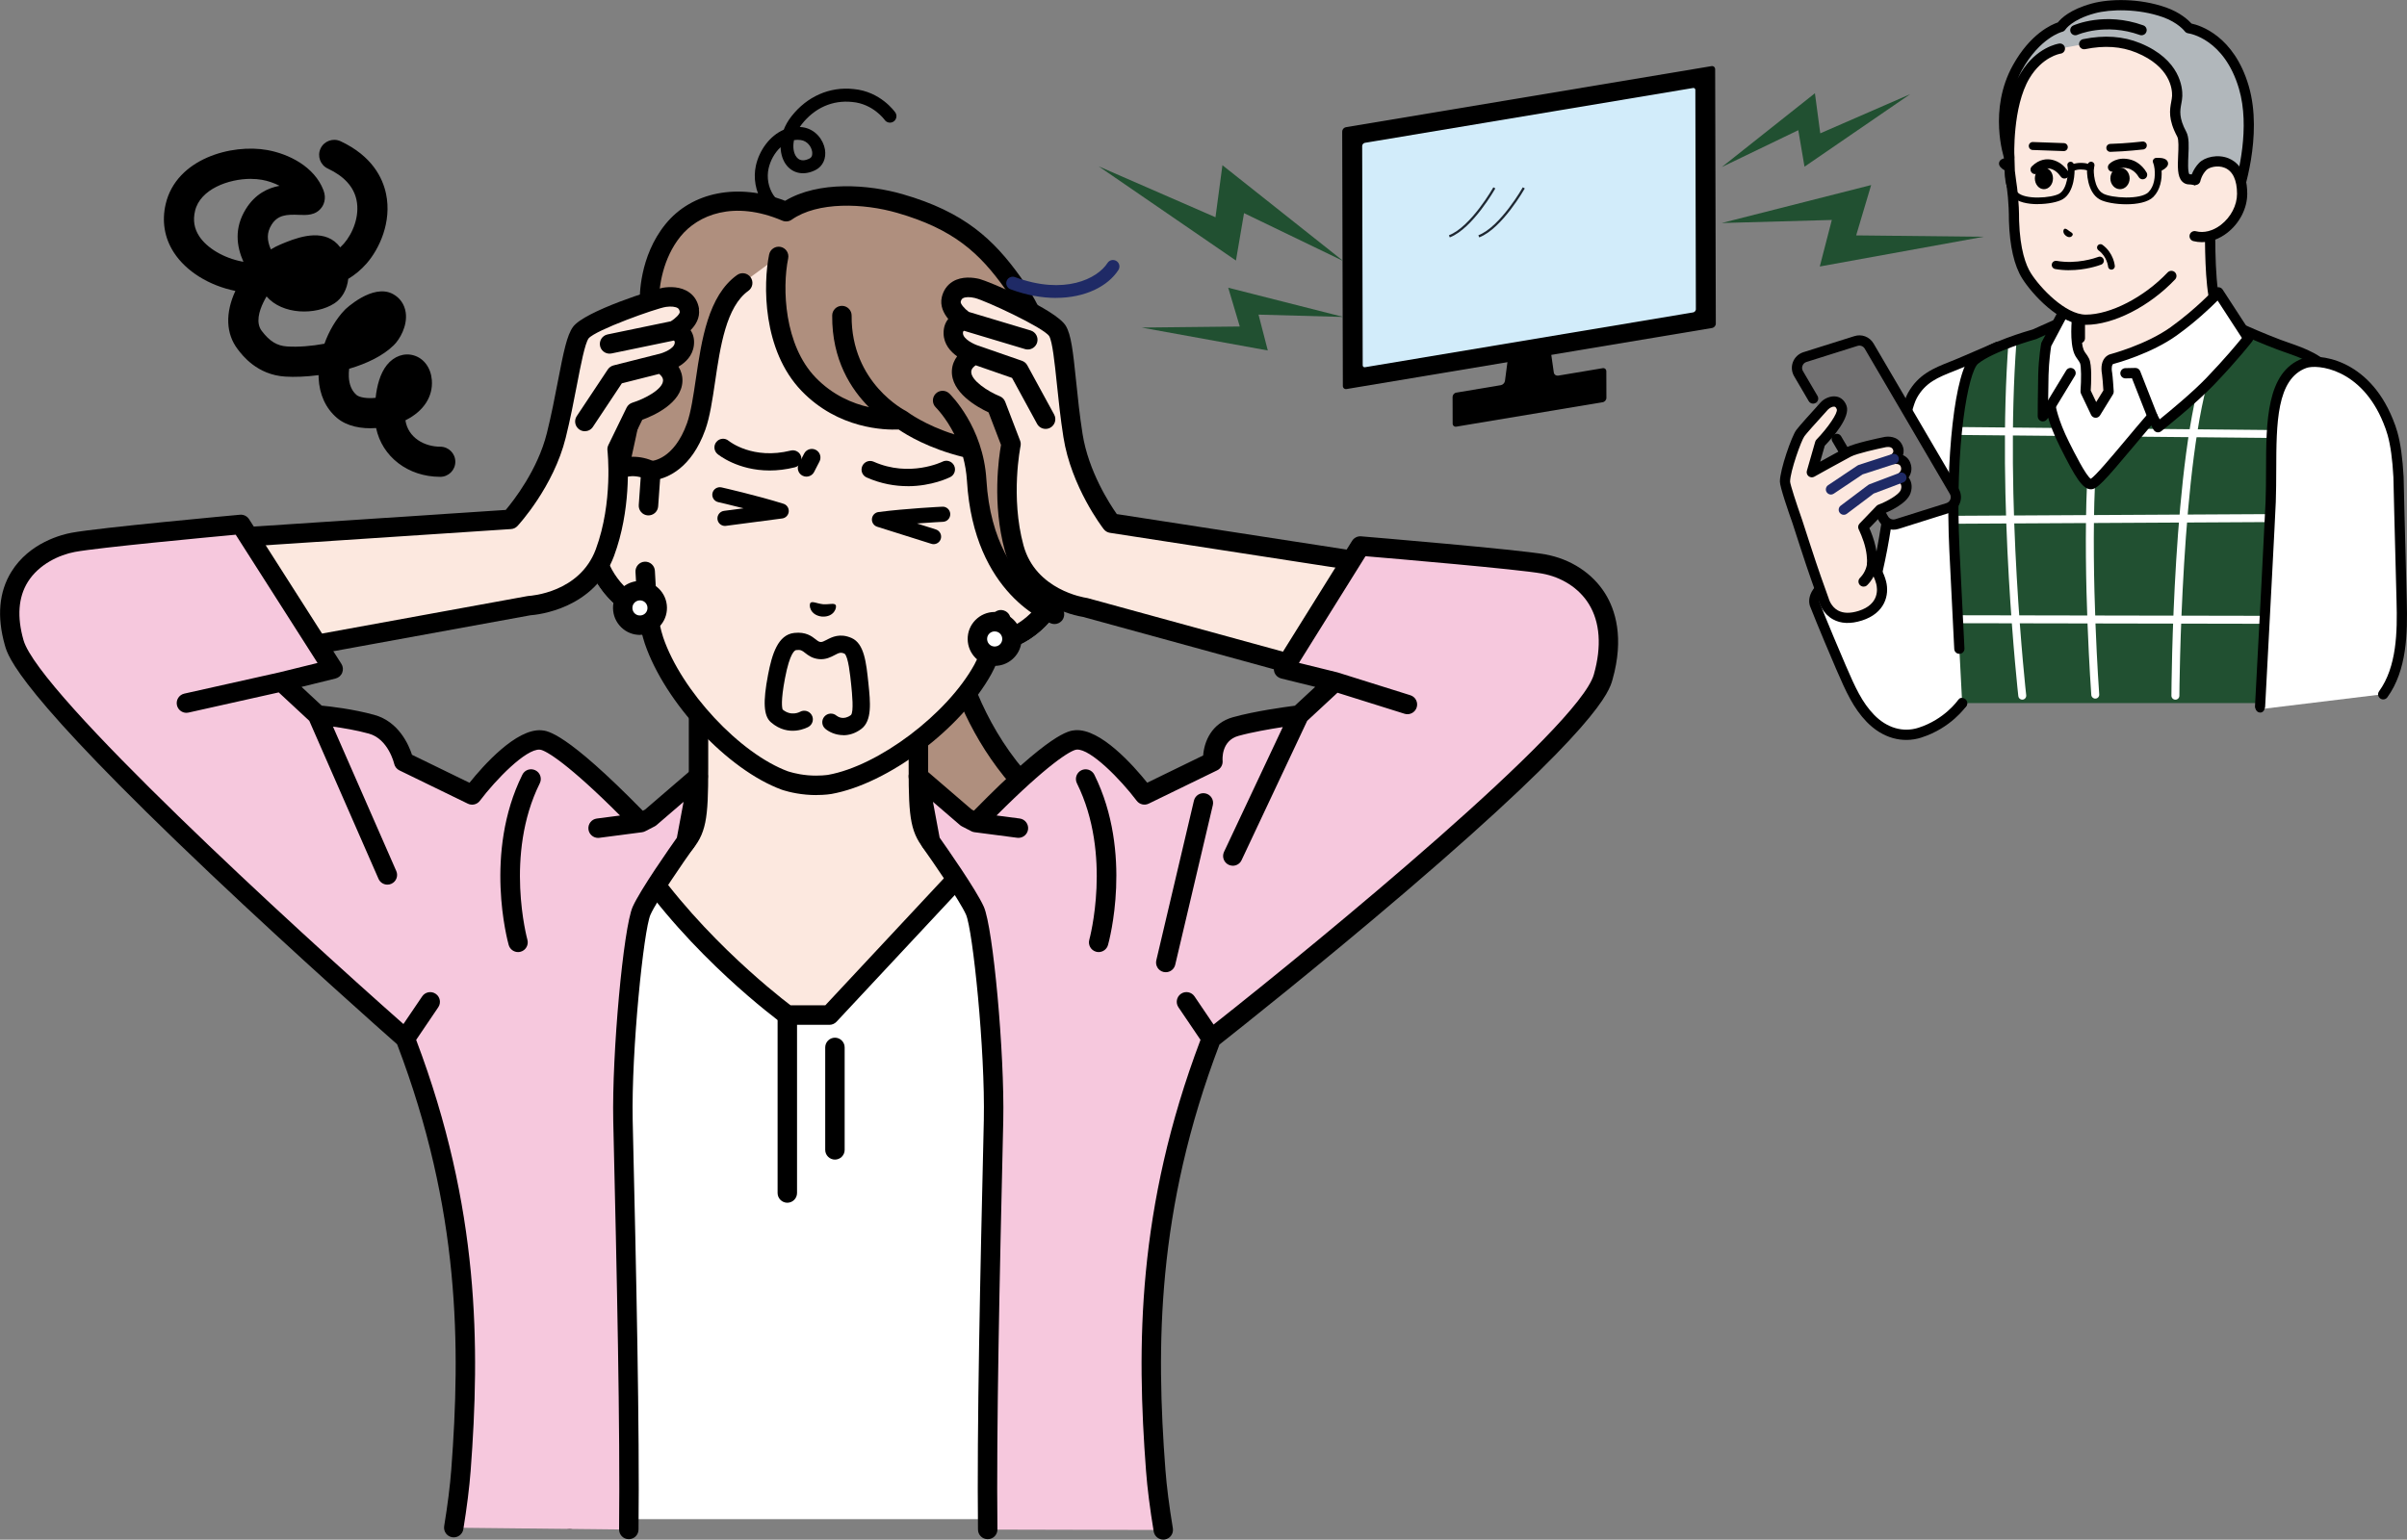 <?xml version="1.0" encoding="UTF-8"?>
<svg id="_レイヤー_2" data-name="レイヤー 2" xmlns="http://www.w3.org/2000/svg" viewBox="0 0 589.43 377.15">
  <rect x="0" y="0" width="589.43" height="377.15" fill="#808080" stroke="none"/>
  <defs>
    <style>
      .cls-1 {
        fill: none;
        stroke: #000;
      }

      .cls-1, .cls-2 {
        stroke-miterlimit: 10;
        stroke-width: .56px;
      }

      .cls-2 {
        stroke: #1f2832;
      }

      .cls-2, .cls-3 {
        fill: #d2ecfa;
      }

      .cls-4, .cls-5, .cls-6, .cls-7, .cls-8, .cls-3, .cls-9, .cls-10, .cls-11, .cls-12 {
        stroke-width: 0px;
      }

      .cls-5 {
        fill: #717071;
      }

      .cls-6 {
        fill: #215031;
      }

      .cls-7 {
        fill: #1f2a66;
      }

      .cls-8 {
        fill: #af8f7e;
      }

      .cls-9 {
        fill: #b1b7bb;
      }

      .cls-10 {
        fill: #fce8df;
      }

      .cls-11 {
        fill: #fff;
      }

      .cls-12 {
        fill: #f6c8dd;
      }
    </style>
  </defs>
  <g id="_レイヤー_1-2" data-name="レイヤー 1">
    <g>
      <g>
        <g>
          <g>
            <g>
              <path class="cls-11" d="m468.32,96.84c-2.17,3.89-4.32,19.31-6.95,35.04-2.46,14.75-9.03,32.29-1.91,39.88,4.63,4.94,21.03.47,21.03.47l8.75-87.32s-4.47,2.01-9.26,4.01c-4.77,2-8.94,3.02-11.66,7.91Z"/>
              <path class="cls-4" d="m468.6,175.35c-4.01.11-7.96-.48-10.05-2.72-5.91-6.3-3.31-18.01-.56-30.4.78-3.51,1.58-7.14,2.15-10.54.48-2.85.94-5.69,1.38-8.45,2.14-13.19,3.83-23.62,5.71-26.99,2.55-4.58,6.31-6.07,10.3-7.66.64-.26,1.3-.52,1.97-.8,4.72-1.98,9.19-3.98,9.23-4,.63-.28,1.37,0,1.65.63.28.63,0,1.37-.63,1.65-.04.02-4.54,2.04-9.29,4.03-.69.29-1.36.55-2.02.82-3.86,1.53-6.91,2.74-9.03,6.55-1.67,2.99-3.49,14.25-5.42,26.18-.45,2.77-.91,5.61-1.39,8.47-.58,3.47-1.39,7.13-2.18,10.67-2.49,11.21-5.06,22.81-.06,28.15,3.38,3.6,15.43,1.3,19.79.12.67-.18,1.35.21,1.54.88s-.21,1.35-.88,1.54c-1.02.28-6.68,1.75-12.22,1.9Z"/>
            </g>
            <g>
              <g>
                <path class="cls-10" d="m553.96,85.97s-9.88-6.2-11.54-12.06c-1.55-5.48-1.16-20.69-1.16-20.69l-16.01,5.46-15.92,4.48s0,11.8,0,15.1c0,2.27-13.44,9.64-13.44,9.64,0,0-5.03,2.43-3.34,7.64,1.69,5.21,19.44,14.5,19.44,14.5l8.55-.34s17.9-4.29,28.07-11.69c10.96-8.18,5.36-12.04,5.36-12.04Z"/>
                <path class="cls-4" d="m511.99,111.29c-.2,0-.39-.05-.58-.14-1.86-.98-18.26-9.69-20.05-15.22-1.59-4.92,1.87-8.12,3.95-9.14,5.7-3.13,12.12-7.31,12.77-8.64,0-3.44,0-14.99,0-14.99,0-.56.37-1.05.91-1.2l15.89-4.47,15.98-5.45c.39-.13.81-.07,1.14.18.33.24.52.63.51,1.04,0,.15-.36,15.08,1.11,20.32,1.5,5.32,10.9,11.28,11,11.34.76.52,1.98,1.91,2.02,3.98.06,3.07-2.4,6.47-7.29,10.12-10.26,7.46-27.78,11.72-28.52,11.9-.67.16-1.35-.25-1.51-.92-.16-.67.25-1.35.92-1.51.18-.04,17.78-4.32,27.62-11.48,5.46-4.08,6.28-6.77,6.27-8.01,0-1.23-.76-1.88-.89-1.98-.82-.52-10.31-6.65-12.03-12.75-1.27-4.52-1.29-15.04-1.24-19.27l-14.33,4.88s-.04.01-.06.02l-15.01,4.22c0,2.87,0,11.42,0,14.15,0,1.02-.56,2.46-7.3,6.73-3.35,2.12-6.75,3.99-6.79,4.01-.02.01-.04.02-.06.03-.41.2-3.99,2.11-2.69,6.13,1.12,3.44,12.14,10.28,18.83,13.78.61.32.85,1.08.53,1.69-.22.43-.66.67-1.11.67Z"/>
              </g>
              <path class="cls-4" d="m509.33,84.1c-.69,0-1.25-.56-1.25-1.25v-7.56c0-.69.56-1.25,1.25-1.25s1.25.56,1.25,1.25v7.56c0,.69-.56,1.25-1.25,1.25Z"/>
            </g>
            <g>
              <path class="cls-6" d="m558.02,84.4c-7.86-3-13.96-6.09-13.96-6.09,0,0-8.14,7.41-15.95,15.25-6.7,6.73-17.43,17.58-17.43,17.58,0,0-3.64-4.42-6-12.27-2.36-7.85.04-19.94.04-19.94l-6.55,2.93s-10.56,2.93-14.6,6.25c-3.08,2.53-6.15,21.96-4.96,46.69.82,17.04,1.89,37.43,1.89,37.43h80.41s3.38-3.94,3.38-5.76c0-7.78,12.41-65.81,6.53-74.73-2.92-4.43-8.84-5.84-12.79-7.34Z"/>
              <g>
                <path class="cls-11" d="m532.71,171.39h0c-.54,0-.97-.44-.97-.98.01-2.39.4-58.9,8.13-80.98.18-.51.73-.77,1.24-.6.51.18.77.73.6,1.24-7.62,21.77-8.02,79.76-8.02,80.35,0,.54-.44.97-.97.97Z"/>
                <path class="cls-11" d="m495.22,171.39c-.49,0-.91-.37-.97-.86-.05-.48-5.35-47.98-2.39-87.01.04-.54.5-.94,1.04-.9.54.04.94.51.9,1.04-2.94,38.85,2.33,86.17,2.38,86.64.06.53-.32,1.02-.86,1.08-.04,0-.07,0-.11,0Z"/>
                <path class="cls-11" d="m513.09,171.13c-.5,0-.93-.39-.97-.9-.02-.28-2.07-28.5-1.05-51.66.02-.54.48-.95,1.02-.93.54.02.95.48.93,1.02-1.02,23.05,1.02,51.15,1.04,51.43.04.54-.36,1-.9,1.04-.02,0-.05,0-.07,0Z"/>
                <path class="cls-11" d="m478.37,128.3c-.54,0-.97-.43-.97-.97,0-.54.43-.98.97-.98l91.76-.49c.52,0,.98.43.98.97,0,.54-.43.98-.97.98l-91.76.49h0Z"/>
                <path class="cls-11" d="m566.27,152.82h0l-86.84-.16c-.54,0-.97-.44-.97-.98,0-.54.44-.97.97-.97h0l86.84.16c.54,0,.97.44.97.98,0,.54-.44.97-.97.97Z"/>
                <path class="cls-11" d="m572.25,107.43s0,0,0,0l-93.03-.89c-.54,0-.97-.45-.96-.98,0-.53.44-.96.97-.96,0,0,0,0,0,0l93.03.89c.54,0,.97.45.96.98,0,.53-.44.96-.97.96Z"/>
              </g>
              <path class="cls-4" d="m564.28,167.73c-.08,0-.16,0-.24-.02-.68-.13-1.12-.79-.99-1.47,4.66-24.12,11.32-66.81,6.72-73.8-2.21-3.36-6.41-4.82-10.1-6.11-.73-.26-1.43-.5-2.08-.75-6.22-2.37-11.4-4.83-13.31-5.75-2.06,1.89-8.82,8.15-15.28,14.64-6.63,6.65-17.31,17.47-17.42,17.58-.25.25-.59.39-.95.37-.35-.02-.68-.18-.91-.45-.16-.19-3.83-4.71-6.23-12.71-1.81-6.02-.96-14.22-.38-18.2l-4.42,1.98c-.06.03-.12.05-.18.06-.1.03-10.35,2.9-14.14,6.01-2.25,1.85-5.78,19.15-4.51,45.66.39,8.12.84,17.01,1.2,24.08.04.69-.5,1.28-1.19,1.31-.69.04-1.28-.5-1.31-1.19-.36-7.08-.81-15.96-1.2-24.09-1.08-22.56,1.4-44.41,5.42-47.71,4.04-3.32,13.84-6.14,14.97-6.46l6.47-2.89c.43-.19.92-.13,1.29.16.37.29.54.76.45,1.22-.02.12-2.31,11.88-.07,19.34,1.58,5.26,3.78,8.96,4.95,10.7,2.86-2.89,10.98-11.1,16.39-16.54,7.75-7.78,15.92-15.22,16-15.3.38-.35.94-.43,1.41-.19.06.03,6.14,3.1,13.85,6.03.63.24,1.31.48,2.02.72,3.87,1.35,8.69,3.03,11.37,7.1,6.09,9.24-4.22,64.64-6.35,75.66-.12.6-.64,1.01-1.23,1.01Z"/>
            </g>
            <g>
              <g>
                <path class="cls-11" d="m500.26,101.99s.02-6.25.12-10.13c.11-4.28.7-7.46.7-7.46l4.19-7.89,3.34,1.49s-.34,3.44-.02,6.02c.39,3.03,1.18,2.93,1.87,4.4.69,1.46.25,7.5.25,7.5l2.47,5.19,3.17-5.15s-.23-3.67-.37-4.45c-.56-3.07,1.03-3.5,1.03-3.5,0,0,8.97-2.32,15.27-6.84,6.43-4.61,10.95-9.55,10.95-9.55l7.3,11.23s-3.34,4.34-9.28,10.53c-4.65,4.85-12.8,11.27-12.8,11.27l-1.38-2.67c-7.54,8.75-13.6,16.62-15.04,16.62s-3.54-3.85-6.48-9.72c-2.97-5.93-3.42-9.45-3.42-9.45l-1.89,2.55Z"/>
                <path class="cls-4" d="m512.05,119.86c-2.03,0-3.76-2.73-7.6-10.41-1.51-3.02-2.39-5.43-2.89-7.12l-.3.4c-.32.43-.89.61-1.4.44-.51-.17-.86-.65-.86-1.19,0-.06.02-6.31.12-10.16.12-4.33.7-7.52.72-7.66.02-.13.07-.25.13-.36l4.19-7.89c.31-.58,1.02-.82,1.62-.55l3.34,1.49c.49.22.79.73.73,1.27,0,.03-.33,3.33-.02,5.74.22,1.74.55,2.18.96,2.74.23.31.53.71.8,1.28.72,1.53.51,6,.39,7.79l1.34,2.82,1.76-2.85c-.09-1.41-.24-3.44-.33-3.91-.75-4.15,1.82-4.9,1.93-4.93.1-.03,8.84-2.33,14.87-6.65,6.24-4.47,10.71-9.33,10.76-9.38.26-.29.64-.43,1.03-.4.39.03.74.24.95.57l7.3,11.23c.29.45.27,1.02-.06,1.45-.14.18-3.45,4.46-9.37,10.64-4.65,4.85-12.59,11.12-12.93,11.38-.29.23-.67.32-1.04.24-.36-.08-.67-.32-.85-.65l-.53-1.02c-1.63,1.9-3.18,3.76-4.58,5.43-6.95,8.28-8.72,10.22-10.2,10.22Zm-9.9-21.67c.11,0,.21.01.32.04.49.13.86.54.92,1.05,0,.03.48,3.43,3.3,9.05,1.24,2.47,4.07,8.14,5.31,8.96,1.22-.8,4.83-5.1,8.32-9.26,1.75-2.09,3.74-4.46,5.81-6.86.27-.31.68-.47,1.09-.43.41.05.77.3.97.67l.68,1.31c2.42-1.96,8-6.56,11.49-10.2,4.47-4.66,7.47-8.29,8.64-9.74l-5.95-9.16c-1.74,1.75-5.37,5.22-10.03,8.56-6.14,4.4-14.53,6.73-15.59,7.01-.16.12-.47.68-.21,2.09.15.81.35,3.97.39,4.59.02.26-.05.51-.18.73l-3.17,5.15c-.24.39-.68.62-1.13.59-.46-.02-.87-.3-1.06-.71l-2.47-5.19c-.09-.2-.13-.41-.12-.63.2-2.76.2-6.17-.13-6.87-.17-.35-.34-.58-.54-.86-.64-.86-1.16-1.7-1.44-3.92-.24-1.89-.15-4.16-.06-5.4l-1.46-.65-3.55,6.68c-.12.73-.55,3.53-.65,7.09-.05,1.91-.08,4.42-.1,6.46.19-.11.4-.16.62-.16Z"/>
              </g>
              <path class="cls-4" d="m527.09,103.24c-.5,0-.97-.3-1.16-.79l-3.85-9.79-1.57.03c-.69.01-1.26-.54-1.28-1.23-.01-.69.54-1.26,1.23-1.28l2.44-.05c.53-.01,1,.31,1.19.79l4.16,10.6c.25.64-.06,1.37-.71,1.62-.15.06-.31.09-.46.09Z"/>
              <path class="cls-4" d="m502.15,100.69c-.22,0-.45-.06-.65-.18-.59-.36-.78-1.13-.42-1.72l4.9-8.06c.36-.59,1.13-.78,1.72-.42.59.36.78,1.13.42,1.72l-4.9,8.06c-.24.39-.65.6-1.07.6Z"/>
            </g>
            <g>
              <path class="cls-11" d="m564.36,88.95c-9.91,3.62-7.78,19.91-8.3,33.92-.19,5.16-2.91,50.89-2.91,50.89l30.47-3.71c4.59-6.34,4.72-15.34,4.52-22.83-.47-17.11-.77-30.39-.77-30.39-.22-4.05-.67-7.8-1.47-10.64-.3-1.08-.66-2.09-1.07-3.05-5.87-14.54-17.6-15.24-20.46-14.19Z"/>
              <path class="cls-4" d="m554.69,173.16c.95-18.05,2.49-46.91,2.61-50.23.09-2.54.1-5.19.11-7.74.03-11.51.07-22.38,7.37-25.05,2.58-.94,13.42-.02,18.88,13.5.4.96.74,1.91,1.02,2.91.71,2.51,1.19,5.99,1.42,10.33,0,.13.31,13.48.77,30.4.21,7.53.06,16.06-4.28,22.06-.41.56-.28,1.34.28,1.75.56.41,1.34.28,1.75-.28,4.8-6.63,4.97-15.66,4.75-23.6-.46-16.91-.77-30.25-.77-30.43-.25-4.56-.76-8.23-1.52-10.91-.3-1.08-.68-2.15-1.11-3.18-6.09-15.08-18.48-16.2-22.05-14.9-8.94,3.27-8.98,15.53-9.01,27.39,0,2.54-.02,5.16-.11,7.66-.13,3.47-1.64,32.2-2.6,50.31,0,0,.14,1.32,1.23,1.4s1.25-1.38,1.25-1.38Z"/>
            </g>
          </g>
          <g>
            <g>
              <path class="cls-10" d="m533.59,12.28c-4.26-3.58-8.46-5.29-18.78-5.29s-14.28,3.5-14.28,3.5c0,0-8.87,6.1-8.87,16.95,0,6.54.46,10.19.51,14.45.26,2.73,1.05,5.7,1.05,12.17.23,7.26,1.67,11.26,3.05,13.46,2.05,3.28,8.64,10.79,14.53,10.79,6.67,0,15.22-4.67,20.96-10.73l9.52-14.37v-9.86l-.35-19.69s-3.07-7.81-7.33-11.39Z"/>
              <path class="cls-4" d="m510.78,79.57c-6.41,0-13.27-7.66-15.59-11.38-1.95-3.12-3.04-7.86-3.24-14.09,0-4.65-.4-7.43-.73-9.67-.12-.85-.24-1.64-.31-2.42,0-.04,0-.07,0-.11-.02-1.75-.11-3.44-.21-5.22-.14-2.53-.3-5.41-.3-9.25,0-11.06,8.53-17.36,9.36-17.94.6-.49,4.96-3.75,15.04-3.75,10.89,0,15.28,1.96,19.59,5.58,4.46,3.75,7.56,11.56,7.69,11.89.05.14.08.29.09.44l.35,19.69v9.88c0,.69-.56,1.25-1.25,1.25s-1.25-.56-1.25-1.25v-9.86l-.35-19.43c-.51-1.22-3.29-7.66-6.89-10.69-3.94-3.31-7.8-4.99-17.98-4.99-9.61,0-13.42,3.16-13.46,3.19-.03.03-.08.06-.11.09-.08.06-8.33,5.88-8.33,15.92,0,3.77.16,6.61.29,9.11.1,1.79.19,3.49.21,5.27.07.7.17,1.42.29,2.25.34,2.32.75,5.2.75,9.99.23,7.16,1.68,10.91,2.86,12.8,2.22,3.56,8.46,10.2,13.47,10.2,6.03,0,14.28-4.25,20.05-10.34.48-.5,1.27-.52,1.77-.05.5.48.52,1.27.05,1.77-6.31,6.65-15.1,11.12-21.87,11.12Z"/>
            </g>
            <g>
              <path class="cls-4" d="m507.2,42.06c-.26,0-.52-.13-.68-.37-.24-.37-.14-.86.23-1.1.11-.07,1.1-.69,2.8-.69s2.65.52,2.76.58c.39.21.53.7.31,1.09s-.7.53-1.09.31c0,0-.72-.37-1.98-.37s-1.92.43-1.93.43c-.13.08-.28.12-.43.12Z"/>
              <path class="cls-4" d="m520.69,50.04c-2.61,0-5.21-.48-6.46-1.16-3.21-1.74-3.25-6.94-3.13-7.82.06-.42.17-.82.17-.84.12-.44.58-.71,1.02-.58.44.12.71.58.59,1.02,0,0-.09.33-.13.64-.08.54-.03,4.87,2.27,6.12,2.03,1.1,9.18,1.57,11.1-.35,1.47-1.48,1.68-3.89,1.5-5.6,0-.04-.01-.08-.01-.12-.08-.65-.21-1.18-.36-1.51-.11-.25-.09-.53.06-.76s.39-.38.66-.4c.7-.05,1.96-.04,2.57.53.25.23.38.54.38.86,0,.61-.53,1.2-1.59,1.74.13,2.09-.3,4.7-2.02,6.43-1.3,1.3-3.97,1.8-6.62,1.8Z"/>
              <path class="cls-4" d="m499.03,50.01c-2.48,0-4.97-.5-6.18-1.81-1.6-1.73-1.99-4.34-1.86-6.42-.98-.54-1.47-1.12-1.47-1.71,0-.32.13-.63.38-.86.61-.57,1.88-.55,2.4-.51.26.02.49.16.62.37s.16.49.07.72c-.13.34-.26.88-.34,1.54,0,.03,0,.07-.01.1-.18,1.73.02,4.17,1.4,5.66,1.77,1.91,8.37,1.43,10.24.35,2.01-1.17,2.22-5.36,2.11-6.17-.04-.32-.12-.64-.12-.65-.11-.43.15-.87.58-.98.43-.11.87.15.98.58,0,.02.11.42.16.83.12.88.08,6.04-2.9,7.77-1.17.68-3.6,1.17-6.04,1.17Z"/>
            </g>
            <g>
              <path class="cls-9" d="m536.01,6.91s-1.77-2.43-5.97-3.91c-6.3-2.22-13.37-2.06-17.43-.95-6.29,1.72-7.88,4.5-7.88,4.5,0,0-5.89,1.33-10.72,10.05-5.83,10.53-1.96,21.97-1.96,21.97,0,0-.57-12.63,3.88-20.05,3.55-5.92,8.52-6.63,8.52-6.63l5.91-1.08c5.19-1.05,9.52-.62,13.27.92,8.09,3.33,9.61,8.75,9.51,11.77-.08,2.39-1.59,4.32,1.12,9.39,1.34,2.49-1.11,11.06,1.84,11.04,2.95-.02,11.6,4.31,11.6,4.31,0,0,5.32-14.83,1.77-26.86-3.9-13.22-13.46-14.46-13.46-14.46Z"/>
              <path class="cls-4" d="m547.71,49.48c-.19,0-.38-.04-.56-.13-3.23-1.62-9.07-4.17-11.01-4.17-.01,0-.03,0-.04,0-.68,0-1.28-.25-1.74-.73-1.2-1.25-1.09-3.67-.97-6.47.08-1.68.17-3.78-.22-4.5-2.28-4.24-1.83-6.61-1.48-8.52.1-.55.19-1.02.21-1.5.05-1.61-.41-7.14-8.74-10.57-3.72-1.53-7.82-1.81-12.54-.85-.68.14-1.34-.3-1.47-.98-.14-.68.3-1.34.98-1.47,5.22-1.06,9.8-.73,13.99.99,9.82,4.04,10.36,10.95,10.29,12.97-.02.67-.14,1.28-.25,1.87-.31,1.68-.64,3.42,1.22,6.88.71,1.33.62,3.5.51,5.8-.06,1.41-.18,4.01.24,4.58,2.57.01,8.21,2.55,10.83,3.8,1.16-3.85,4.1-15.3,1.32-24.75-3.6-12.21-12.07-13.52-12.43-13.57-.34-.05-.65-.23-.85-.5-.01-.02-1.64-2.15-5.38-3.47-6.02-2.12-12.86-1.97-16.68-.92-5.59,1.53-7.12,3.92-7.14,3.94-.18.28-.47.51-.8.58-.05.01-5.44,1.39-9.9,9.43-.38.69-.72,1.38-1.02,2.08.24-.49.49-.96.76-1.41,3.81-6.36,9.19-7.19,9.42-7.22.68-.1,1.32.38,1.41,1.06.1.68-.38,1.31-1.06,1.41-.2.03-4.47.76-7.63,6.03-4.2,7.01-3.71,19.23-3.7,19.35.03.62-.41,1.17-1.02,1.29-.61.11-1.22-.24-1.42-.83-.17-.49-3.97-12.08,2.06-22.97,4.29-7.74,9.44-9.98,11.04-10.52.76-.97,3-3.18,8.32-4.63,4.32-1.18,11.61-1.34,18.17.97,3.51,1.24,5.48,3.12,6.23,3.94,2.15.46,10.39,3.01,14,15.25,3.62,12.28-1.57,27.01-1.79,27.64-.12.34-.38.61-.71.74-.15.06-.31.09-.47.09Z"/>
            </g>
            <path class="cls-4" d="m524.43,8.64c-.14,0-.28-.02-.42-.07-8.44-3.04-15.23-.07-15.29-.04-.63.28-1.37,0-1.65-.63-.28-.63,0-1.37.62-1.65.31-.14,7.74-3.43,17.17-.04.65.23.99.95.75,1.6-.18.51-.66.83-1.18.83Z"/>
            <g>
              <path class="cls-10" d="m539.45,40.75c-1.48,1.5-1.83,3.32-1.83,3.32l-.19,13.78c5.57,1.44,11.65-4.31,11.65-10.37,0-9.52-7.74-8.63-9.62-6.73Z"/>
              <path class="cls-4" d="m539.18,59.32c-.7,0-1.39-.09-2.07-.26-.67-.17-1.07-.86-.9-1.52.17-.67.86-1.07,1.52-.9,1.96.51,4.2-.07,6.14-1.57,2.43-1.88,3.94-4.79,3.94-7.59,0-3.36-1.04-5.56-3-6.37-1.85-.76-3.9-.07-4.48.52-1.18,1.19-1.49,2.66-1.49,2.68-.13.68-.79,1.12-1.47.99-.68-.13-1.12-.79-.99-1.47.02-.09.45-2.21,2.17-3.96,1.36-1.38,4.51-2.19,7.21-1.08,1.7.7,4.55,2.75,4.55,8.68,0,3.56-1.88,7.22-4.91,9.57-1.93,1.49-4.11,2.28-6.24,2.28Z"/>
            </g>
            <g>
              <path class="cls-4" d="m507.58,57.38c-.03-.31-.36-.44-.89-.81-.51-.4-.84-.62-1.11-.53-.28.1-.65.97.37,1.76,1.06.73,1.65-.1,1.63-.42Z"/>
              <path class="cls-4" d="m497.57,36.72c-.45-.1-.78-.51-.76-.99.02-.54.47-.96,1.01-.94l7.6.27c.54.02.96.47.94,1.01-.02.54-.47.96-1.01.94l-7.6-.27c-.06,0-.12,0-.17-.02Z"/>
              <path class="cls-4" d="m524.98,36.59s-.09.02-.13.02c-.04,0-4.22.49-8.05.59-.54.01-.98-.41-1-.95-.01-.54.41-.98.95-1,3.75-.1,7.84-.57,7.88-.58.53-.06,1.02.32,1.08.85.06.49-.26.94-.72,1.06Z"/>
              <path class="cls-4" d="m524.69,43.92c-.38,0-.76-.2-.96-.55-.89-1.54-2.15-1.98-2.39-2.06-2.15-.66-3.22.4-3.23.41-.42.45-1.12.47-1.57.05-.45-.42-.47-1.12-.05-1.57.08-.09,2.01-2.08,5.5-1.02.54.16,2.39.87,3.67,3.07.31.53.13,1.21-.4,1.52-.18.1-.37.15-.56.15Z"/>
              <path class="cls-4" d="m505.56,43.74c-.35,0-.69-.16-.91-.47-.77-1.08-1.65-1.74-2.63-1.96-1.01-.22-1.99.12-2.89,1.01-.44.43-1.14.43-1.57-.01-.43-.44-.43-1.14.01-1.57,1.84-1.82,3.7-1.87,4.94-1.6,1.54.34,2.87,1.3,3.97,2.84.36.5.24,1.2-.26,1.55-.2.14-.42.2-.64.2Z"/>
              <ellipse class="cls-4" cx="519.15" cy="43.7" rx="2.36" ry="2.64"/>
              <ellipse class="cls-4" cx="500.52" cy="43.7" rx="2.22" ry="2.64"/>
              <path class="cls-4" d="m517.06,66.06c-.43,0-.8-.33-.83-.77,0-.02-.24-2.44-2.36-3.98-.37-.27-.46-.79-.19-1.16.27-.37.79-.46,1.16-.19,2.75,1.99,3.03,5.06,3.04,5.19.04.46-.3.86-.76.9-.02,0-.05,0-.07,0Z"/>
              <path class="cls-4" d="m506.71,66.19c-1.09,0-2.24-.08-3.43-.29-.55-.1-.92-.62-.83-1.17.1-.55.61-.91,1.17-.83,4.97.86,9.38-.66,10.21-.97.52-.2,1.1.07,1.3.59.2.52-.07,1.11-.59,1.3-.72.27-3.86,1.36-7.84,1.36Z"/>
            </g>
          </g>
          <g>
            <g>
              <path class="cls-5" d="m457.73,84.78c-.66-1.12-2.01-1.64-3.24-1.24l-12.5,3.94c-1.7.54-2.45,2.52-1.55,4.05l2.49,4.25,1.08,1.84,5.8,9.9,11.49,19.62c.66,1.12,2.01,1.64,3.24,1.24l12.5-3.94c1.7-.54,2.45-2.52,1.55-4.05l-20.85-35.6Z"/>
              <path class="cls-4" d="m477.41,125.62l-12.5,3.94c-1.81.58-3.75-.16-4.71-1.8l-11.49-19.62c-.35-.6-.15-1.36.45-1.71.6-.35,1.36-.15,1.71.45l11.49,19.62c.36.62,1.1.9,1.78.68l12.5-3.94c.44-.14.8-.47.96-.91.17-.44.13-.92-.11-1.32l-20.85-35.6c-.36-.62-1.1-.9-1.78-.68l-12.5,3.94c-.44.14-.8.47-.96.91-.17.44-.13.92.11,1.32l3.57,6.09c.35.6.15,1.36-.45,1.71-.6.35-1.36.15-1.71-.45l-3.57-6.09c-.62-1.06-.73-2.33-.29-3.48.44-1.15,1.37-2.02,2.54-2.4l12.5-3.94c1.81-.58,3.74.16,4.7,1.8l20.85,35.6c.62,1.06.73,2.33.29,3.48-.44,1.15-1.37,2.02-2.54,2.4Z"/>
            </g>
            <g>
              <path class="cls-11" d="m450.49,141.25c-7.59,3.22-6.08,6.78-6.08,6.78,0,0,1.85,4.81,6.39,15.38,2.52,5.87,4.22,9.46,7.21,12.54,3.29,3.4,7.69,4.94,12.16,3.52,6.87-2.19,10.32-7.23,10.32-7.23l-23.6-33.43-6.4,2.44Z"/>
              <path class="cls-4" d="m470.55,180.66c-4.72,1.51-9.62.11-13.44-3.84-3.2-3.31-5.03-7.26-7.46-12.91-4.49-10.47-6.39-15.38-6.41-15.43-.07-.15-1.89-4.71,6.75-8.38l6.44-2.46c.65-.25,1.37.08,1.62.72.25.65-.08,1.37-.72,1.62l-6.4,2.44c-4.89,2.08-5.64,4.29-5.35,5.17.02.04,1.9,4.92,6.37,15.33,2.39,5.56,4.05,9.15,6.96,12.16,3.13,3.24,7.1,4.4,10.88,3.19,6.39-2.04,9.64-6.7,9.67-6.75.39-.57,1.17-.71,1.74-.32.57.39.71,1.17.32,1.74-.15.22-3.78,5.42-10.97,7.71Z"/>
            </g>
            <g>
              <g>
                <path class="cls-10" d="m460.68,142.72c-.69-2.73-2.25-4.41-2.25-4.41,0,0,.21-1.64-.34-4.18-.55-2.55-1.79-5.03-1.79-5.03l4.14-4.31s5.45-2.04,6.25-4.43c.8-2.39-1.07-3.36-1.07-3.36,0,0,1.81-1.2,1.02-3.2-.71-1.8-2.9-1.38-2.9-1.38,0,0,1.91-1.13.88-3.03-.92-1.7-3.24-1.06-3.24-1.06,0,0-6.69,1.36-8.66,2.38-1.98,1.02-9.01,4.95-9.01,4.95l2.04-7.11s6.12-6.31,5.27-8.71c-.86-2.43-3.35-1.41-4.24-.43-.89.98-4.96,5.44-5.89,6.66-.92,1.22-3.75,9.11-3.78,11.88-.01,1.21,3,9.73,3,9.73,0,0,3.39,10.57,4.6,13.93,1.21,3.35,1.92,5.4,1.92,5.4,0,0,1.57,6.13,8.93,3.79,5.02-1.6,5.8-5.35,5.11-8.08Z"/>
                <path class="cls-4" d="m455.95,152c-2.77.88-5.15.79-7.09-.29-2.48-1.37-3.29-3.88-3.42-4.32-.1-.28-.79-2.28-1.9-5.35-1.21-3.34-4.48-13.54-4.62-13.97-.92-2.59-3.08-8.84-3.06-10.13.03-2.93,2.88-11.1,4.03-12.62.8-1.06,3.66-4.22,5.73-6.5l.22-.25c.84-.93,2.46-1.71,3.93-1.42,1.12.23,1.98,1.03,2.42,2.27.96,2.73-3.24,7.58-5.34,9.77l-1.12,3.9c2.22-1.23,5.2-2.88,6.4-3.49,2.04-1.05,8.08-2.31,8.95-2.48,1.23-.33,3.54-.33,4.63,1.68.54.99.55,1.9.3,2.68.73.32,1.4.89,1.78,1.87.58,1.48.19,2.73-.41,3.61.63.85,1.04,2.13.48,3.81-.87,2.62-5.3,4.55-6.73,5.11l-3.36,3.49c.43.98,1.13,2.72,1.52,4.51.4,1.86.43,3.29.4,4.04.56.73,1.63,2.32,2.18,4.51h0c.83,3.28-.23,7.76-5.94,9.58Zm-7.29-52.32c-.37.12-.74.35-.96.58l-.23.25c-3.16,3.47-5.04,5.6-5.59,6.33-.79,1.04-3.5,8.65-3.52,11.14.05.76,1.53,5.33,2.93,9.3.05.14,3.41,10.62,4.6,13.92,1.2,3.33,1.92,5.4,1.93,5.42.01.03.02.06.03.1,0,.01.53,1.89,2.25,2.83,1.31.71,3.02.74,5.09.08,5.1-1.63,4.56-5.45,4.27-6.59-.6-2.36-1.94-3.85-1.96-3.86-.25-.27-.37-.64-.32-1.01,0,0,.17-1.49-.33-3.76-.51-2.37-1.68-4.71-1.69-4.74-.24-.47-.15-1.04.22-1.43l4.14-4.31c.13-.13.29-.24.46-.3,1.97-.74,5.09-2.42,5.5-3.66.45-1.36-.42-1.83-.46-1.85-.39-.2-.65-.6-.68-1.04-.02-.44.19-.87.56-1.11.21-.15.93-.75.55-1.7-.31-.78-1.39-.62-1.51-.6-.59.1-1.18-.23-1.39-.8-.21-.57.01-1.2.53-1.51.39-.24.78-.68.42-1.35-.43-.79-1.8-.45-1.81-.45-.03,0-.06.01-.09.02-1.81.37-6.85,1.49-8.34,2.26-1.93,1-8.9,4.89-8.97,4.93-.44.25-.99.2-1.39-.11-.4-.32-.57-.84-.43-1.33l2.04-7.11c.06-.2.16-.38.3-.53,2.86-2.95,5.28-6.55,4.99-7.42-.21-.58-.46-.63-.56-.65-.18-.04-.4,0-.62.07Zm12.01,43.04h0s0,0,0,0Z"/>
              </g>
              <path class="cls-7" d="m448.75,121.09c-.52.17-1.1-.02-1.42-.5-.38-.57-.23-1.35.34-1.74l7.18-4.81c.1-.06.2-.12.31-.15l8.2-2.66h0c.66-.21,1.36.15,1.57.8.21.66-.15,1.36-.8,1.58l-8.03,2.6-7.03,4.71c-.1.07-.21.12-.32.15Z"/>
              <path class="cls-7" d="m451.89,126.05c-.49.16-1.05,0-1.38-.44-.42-.55-.3-1.34.25-1.75l6.72-5.06c.09-.07.2-.13.31-.17l7.39-2.8c.65-.24,1.37.08,1.61.73.24.65-.08,1.37-.73,1.61l-7.23,2.73-6.57,4.95c-.12.09-.24.15-.37.19Z"/>
              <path class="cls-4" d="m456.73,143.64c-.44.14-.93.03-1.27-.32-.48-.49-.48-1.29.02-1.77,1.51-1.49,1.7-3.33,1.71-3.35.06-.68.67-1.19,1.36-1.13.68.06,1.19.66,1.14,1.34,0,.11-.25,2.76-2.45,4.93-.14.14-.31.24-.49.3Z"/>
            </g>
          </g>
        </g>
        <g>
          <path class="cls-4" d="m381.52,92c-.49.08-.95-.25-1.02-.75l-1.89-13.3c-.07-.49-.53-.83-1.02-.75l-6.2,1.04c-.49.08-.95.55-1.01,1.05l-1.84,14.01c-.06.49-.52.97-1.01,1.05l-10.93,1.83c-.49.08-.89.56-.89,1.06l.02,6.51c0,.5.4.84.9.76l35.86-5.99c.49-.08.89-.56.89-1.06l-.02-6.51c0-.5-.4-.84-.9-.76l-10.93,1.83Z"/>
          <path class="cls-4" d="m420.17,79.28c0,.5-.4.97-.89,1.06l-89.54,14.96c-.49.08-.89-.26-.9-.76l-.16-62.32c0-.5.4-.97.89-1.06l89.54-14.96c.49-.08.89.26.9.76l.16,62.32Z"/>
          <g>
            <path class="cls-3" d="m415.57,75.74c0,.5-.4.97-.89,1.06l-80.36,13.43c-.49.08-.89-.26-.9-.76l-.13-53.7c0-.5.4-.97.89-1.06l80.36-13.43c.49-.08.89.26.9.76l.13,53.7Z"/>
            <path class="cls-1" d="m415.57,75.74c0,.5-.4.97-.89,1.06l-80.36,13.43c-.49.08-.89-.26-.9-.76l-.13-53.7c0-.5.4-.97.89-1.06l80.36-13.43c.49-.08.89.26.9.76l.13,53.7Z"/>
          </g>
          <polygon class="cls-6" points="440.37 31.89 441.89 40.83 467.79 23.06 445.75 32.66 444.44 22.84 421.64 40.92 440.37 31.89"/>
          <polygon class="cls-6" points="448.58 53.88 445.63 65.28 485.74 58 454.54 57.66 458.21 45.33 421.61 54.63 448.58 53.88"/>
          <polygon class="cls-6" points="304.64 52.21 302.66 63.82 269.05 40.75 297.65 53.22 299.35 40.47 328.94 63.94 304.64 52.21"/>
          <polygon class="cls-6" points="308.19 77.07 310.46 85.85 279.56 80.24 303.6 79.98 300.77 70.48 328.97 77.64 308.19 77.07"/>
          <path class="cls-2" d="m365.94,46.02s-5.51,9.75-11.02,11.87"/>
          <path class="cls-2" d="m373.15,46.02s-5.51,9.75-11.02,11.87"/>
        </g>
      </g>
      <g id="woman">
        <path class="cls-4" d="m107.79,116.8c-7.93,0-14.23-4.97-15.69-11.95-3.59.27-7.19-.43-9.61-2.5-2.73-2.34-4.27-5.7-4.46-9.71-.01-.25-.02-.5-.02-.75-3.02.4-5.86.5-8.14.36-6.9-.43-10.5-5.17-11.68-6.73-2.87-3.78-3.06-8.83-.55-14.26-6.47-1.31-12.09-4.81-15.07-9.42-2.31-3.57-2.99-7.69-1.98-11.93,2.63-11.06,16.15-14.74,24.9-13.15,5.19.94,11.52,4.03,13.73,9.87.8,2.11-.05,3.64-.46,4.19-1.44,1.98-3.7,1.89-5.52,1.81-2.99-.13-5.23-.03-6.76,2.45-1.17,1.89-1.15,3.76-.15,6.01.76-.47,1.55-.87,2.36-1.21,3.24-1.36,9.21-3.87,13.25-.72.51.4.97.88,1.38,1.43.31-.29.61-.6.9-.93,2.14-2.45,3.92-6.7,3.08-10.68-.68-3.24-3.05-5.83-7.02-7.69-1.85-.86-2.64-3.06-1.78-4.91.87-1.85,3.06-2.64,4.91-1.78,7.71,3.61,10.3,8.98,11.12,12.85,1.46,6.91-1.64,13.51-4.73,17.06-1.41,1.61-2.94,2.85-4.52,3.8-.29,2.62-1.51,4.79-3.42,6.02-4.57,2.93-12.71,2.79-16.58-1.72-.28.47-.55.96-.79,1.47-1.01,2.09-1.91,4.99-.4,6.97,1.94,2.56,3.75,3.67,6.25,3.82,2.7.17,5.94-.08,9.11-.67,1.13-3.16,2.89-6.14,5.03-8.35.06-.07,6.76-6.49,11.72-3.84,1.74.93,2.86,2.54,3.15,4.52.48,3.31-1.48,6.62-2.91,8.02-2.68,2.64-6.68,4.53-10.94,5.78-.08.66-.11,1.32-.08,1.97.09,1.95.73,3.45,1.89,4.45.7.6,2.56.92,4.67.7.32-2.94,1.1-5.96,2.76-8.04,1.73-2.17,4.27-3.07,6.64-2.34,2.47.76,4.14,3.07,4.37,6.04.31,4.02-1.99,7.57-6.3,9.76-.06.03-.12.06-.17.09.65,4.25,4.63,6.46,8.53,6.46,2.04,0,3.69,1.65,3.69,3.69s-1.65,3.69-3.69,3.69ZM61.44,43.81c-5.53,0-12.41,2.55-13.67,7.83-.55,2.29-.22,4.32,1,6.2,1.89,2.92,6.02,5.37,10.53,6.23.1.02.2.04.31.06-1.71-3.85-2.27-8.29.58-12.91,2.3-3.73,5.44-5.17,8.26-5.71-1.37-.71-2.89-1.21-4.29-1.46-.84-.15-1.76-.23-2.73-.23Z"/>
        <g>
          <g>
            <path class="cls-8" d="m230.07,133.62h-9.63l-2.52,113.84s22.67,1.86,32.49-5.54c7.48-5.64,23.17-25.17.66-49.34-22.92-24.61-21-58.95-21-58.95Z"/>
            <path class="cls-4" d="m224.21,250.05c-3.65,0-6.18-.2-6.49-.22-1.31-.11-2.28-1.26-2.18-2.56.11-1.31,1.26-2.28,2.56-2.18.22.02,21.89,1.7,30.87-5.07,4.71-3.55,10.49-10.91,11.28-19.98.75-8.55-2.93-17.25-10.93-25.84-20-21.47-21.67-49.66-21.69-58.19h-7.21c-1.31,0-2.38-1.07-2.38-2.38s1.07-2.38,2.38-2.38h9.63c.65,0,1.28.27,1.73.74.45.48.68,1.11.65,1.77-.02.33-1.56,33.65,20.37,57.2,8.96,9.62,13.06,19.55,12.19,29.5-.93,10.63-7.67,19.23-13.16,23.36-7.09,5.34-19.88,6.24-27.63,6.24Z"/>
          </g>
          <g>
            <path class="cls-10" d="m228.78,207.23c-3.39-3.81-3.89-6.56-3.89-18.92v-24.41l-26.92,15.86-26.92-15.86v24.41c0,12.36-.51,15.11-3.89,18.92-3.39,3.81-30.17,20.65-30.17,20.65l39.07,39.56h43.81l39.07-39.56s-26.78-16.83-30.17-20.65Z"/>
            <path class="cls-4" d="m219.88,269.82c-.6,0-1.21-.23-1.67-.69-.93-.92-.94-2.43-.02-3.36l36.99-37.46c-7.01-4.45-25.18-16.13-28.18-19.5-4.05-4.56-4.49-8.18-4.49-20.5v-20.24l-23.33,13.75c-.75.44-1.67.44-2.42,0l-23.33-13.75v20.24c0,12.32-.44,15.94-4.49,20.5-2.99,3.37-21.16,15.05-28.18,19.5l36.99,37.46c.92.93.91,2.44-.02,3.36-.93.92-2.44.91-3.36-.02l-39.07-39.56c-.51-.51-.75-1.23-.67-1.95.08-.72.49-1.36,1.1-1.74,10.24-6.44,27.35-17.62,29.66-20.21,2.71-3.05,3.29-4.88,3.29-17.34v-24.41c0-.85.46-1.64,1.2-2.07.74-.42,1.65-.42,2.39.02l25.71,15.15,25.71-15.15c.74-.43,1.65-.44,2.39-.02.74.42,1.2,1.21,1.2,2.07v24.41c0,12.46.58,14.29,3.29,17.34,2.3,2.59,19.41,13.77,29.66,20.21.61.38,1.01,1.02,1.1,1.74.08.72-.16,1.43-.67,1.95l-39.07,39.56c-.47.47-1.08.71-1.69.71Z"/>
          </g>
          <g>
            <g>
              <path class="cls-10" d="m248.66,123.11l2.01-22.96c.58-6.62-.5-13.29-3.18-19.37-5.12-11.62-16.07-28.24-37.26-30.18l-.37-.03c-21.21-1.76-34.88,12.7-41.94,23.25-3.7,5.53-5.92,11.9-6.5,18.53l-2.01,22.96c-4.78-2.3-13.23-1.82-14.26,12.68-.91,12.84,7.78,20.52,13.42,21.73.36,2.5.87,4.95,1.59,7.16,4.73,13.9,19.48,29.71,32.06,34.33,0,0,2.25.81,5.43,1.09,3.18.28,5.53-.13,5.53-.13,13.2-2.37,30.47-15.38,37.54-28.24,1.1-2.05,2.03-4.38,2.81-6.78,5.76-.21,15.66-6.27,16.99-19.07,1.5-14.45-6.74-16.4-11.84-14.96Z"/>
              <path class="cls-4" d="m199.87,194.76c-.74,0-1.56-.03-2.44-.11-3.45-.3-5.92-1.18-6.03-1.22-13.22-4.86-28.56-21.25-33.51-35.81-.59-1.8-1.08-3.84-1.46-6.07-6.56-2.37-14.59-10.78-13.67-23.75.52-7.28,2.84-12.17,6.91-14.53,2.24-1.3,4.94-1.69,7.62-1.17l1.75-19.98c.61-7.03,3-13.82,6.89-19.64,6.62-9.9,21.15-26.21,44.11-24.3.07,0,.13.01.2.02.07,0,.13,0,.2.01,22.95,2.11,34.43,20.7,39.22,31.59,2.82,6.41,3.99,13.51,3.38,20.54l-1.75,19.98c2.72-.06,5.32.81,7.3,2.48,3.59,3.03,5.03,8.24,4.28,15.51-1.34,12.94-10.72,19.83-17.59,21.02-.76,2.14-1.59,4.05-2.47,5.7-7.42,13.5-25.37,26.98-39.22,29.46-.09.02-1.55.26-3.72.26Zm-6.84-5.8s2.02.71,4.81.95c2.8.24,4.91-.1,4.93-.1,12.4-2.22,29.16-14.86,35.85-27.04.94-1.75,1.83-3.9,2.63-6.37.31-.95,1.18-1.6,2.17-1.64,4.53-.17,13.5-5.31,14.71-16.93.57-5.52-.33-9.45-2.61-11.37-2.32-1.95-5.35-1.3-6.22-1.05-.75.21-1.56.04-2.16-.46-.6-.5-.92-1.26-.85-2.04l2.01-22.96c.55-6.23-.49-12.53-2.99-18.21-5.35-12.14-15.81-26.98-35.3-28.77-.06,0-.12-.01-.18-.02-.06,0-.12,0-.18,0-19.51-1.62-32.39,11.18-39.76,22.2-3.45,5.16-5.56,11.18-6.11,17.41l-2.01,22.96c-.07.78-.51,1.47-1.19,1.86-.68.39-1.51.41-2.21.07-.82-.39-3.69-1.56-6.31-.05-2.58,1.5-4.15,5.21-4.55,10.75-.83,11.66,7.11,18.28,11.54,19.23.97.21,1.72,1,1.86,1.99.37,2.57.87,4.84,1.49,6.76,4.47,13.13,18.78,28.49,30.62,32.84h0Z"/>
            </g>
            <g>
              <path class="cls-8" d="m220.39,49.85c-7.72-2.23-20.2-3.39-27.87,2-12.02-5.14-22.32-2.09-27.7,4.53-5.04,6.22-5.87,14.15-5.77,17.37.22,6.76-7.5,41.23-7.5,41.23l2.25,8.35,5.6-8.04s7.18.05,11.07-10.85c3.23-9.04,2.15-28.55,11.4-35.15l8.82-6.46c-1.37,6.72-1.57,22.07,7.32,31.3,9.76,10.13,22.75,8.67,22.75,8.67,0,0,6.87,5.37,19.05,7.59.42.21,8.84,12.71,8.84,12.71l1.89,8.69,4.72-8.3c3.52-9.75,6.62-34.8-7.22-54.17-5.87-8.21-12.43-15.08-27.65-19.48Z"/>
              <path class="cls-4" d="m249.98,67.95c-6.68-9.35-13.85-16.03-28.93-20.38-8.3-2.4-20.58-3.32-28.79,1.62-11.44-4.43-22.83-2.25-29.29,5.71-6.46,7.96-6.33,17.84-6.3,18.94.17,5.3-5.32,31.13-7.44,40.63-.08.38-.08.77.02,1.14l2.25,8.35c.24.89.98,1.57,1.89,1.72.91.16,1.83-.23,2.36-.98l5-7.17c2.66-.51,8.55-2.73,11.97-12.27,1.12-3.15,1.74-7.32,2.39-11.73,1.27-8.63,2.72-18.41,8.15-22.29,1.07-.76,1.32-2.25.55-3.32s-2.25-1.32-3.32-.55c-7.08,5.06-8.68,15.9-10.09,25.47-.62,4.18-1.2,8.12-2.16,10.82-3.22,9-8.63,9.26-8.82,9.27h-.02c-.78,0-1.51.38-1.95,1.02l-2.68,3.85-.77-2.85c1.23-5.52,7.64-34.67,7.43-41.26-.11-3.34.87-10.42,5.23-15.79,4.22-5.2,12.98-8.95,24.92-3.85.76.32,1.63.23,2.3-.24,6.36-4.47,17.56-4.06,25.85-1.66,13.81,3.99,20.13,9.83,26.38,18.58,4.2,5.88,6.8,12.48,8.25,19.07,2.22,2.26,4.48,4.74,6.02,7.67-.8-9.52-3.63-20.04-10.39-29.5Z"/>
            </g>
            <g>
              <path class="cls-10" d="m145.14,127.97c-.91,12.84,7.78,20.52,13.42,21.73l-.55-9.74.79-16.09.61-8.57c-4.78-2.3-13.23-1.82-14.26,12.68Z"/>
              <path class="cls-4" d="m158.56,152.08c-.17,0-.33-.02-.5-.05-6.76-1.45-16.29-10.15-15.29-24.22.52-7.28,2.84-12.17,6.91-14.53,3.13-1.82,7.16-1.86,10.76-.12.88.42,1.41,1.34,1.34,2.31l-.61,8.57c-.09,1.31-1.23,2.29-2.54,2.21-1.31-.09-2.3-1.23-2.21-2.54l.48-6.8c-1.28-.34-3.12-.51-4.84.49-2.58,1.5-4.15,5.21-4.55,10.75-.66,9.25,4.2,15.33,8.45,17.92l-.34-5.97c-.07-1.31.93-2.44,2.24-2.51,1.32-.07,2.44.93,2.51,2.24l.55,9.74c.04.74-.26,1.46-.83,1.94-.44.37-.99.57-1.55.57Z"/>
            </g>
            <g>
              <path class="cls-10" d="m248.66,123.11l-.89,8.55-2.65,20.15-1.6,5.33c5.76-.21,15.66-6.27,16.99-19.07,1.5-14.45-6.74-16.4-11.84-14.96Z"/>
              <path class="cls-4" d="m243.51,159.51c-.73,0-1.43-.34-1.88-.92-.47-.61-.62-1.4-.4-2.14l1.6-5.33c.38-1.26,1.71-1.97,2.96-1.59,1.26.38,1.97,1.7,1.59,2.96l-.42,1.4c4.59-1.91,10.22-7.03,11.16-16.07.57-5.52-.33-9.45-2.61-11.37-1.52-1.28-3.36-1.44-4.68-1.33l-.71,6.78c-.14,1.31-1.31,2.25-2.61,2.12-1.31-.14-2.26-1.31-2.12-2.61l.89-8.55c.1-.97.78-1.78,1.72-2.04,3.85-1.09,7.81-.34,10.58,1.99,3.59,3.03,5.03,8.24,4.28,15.51-1.46,14.03-12.36,20.94-19.26,21.2-.03,0-.06,0-.09,0Z"/>
            </g>
            <g>
              <path class="cls-8" d="m253.58,120.38l-22.74-22.27s7.62,7.39,8.35,19.54c1.59,26.7,19.06,32.85,19.06,32.85,0,0-4.34-9.22-4.93-17.73-.59-8.51.27-12.4.27-12.4Z"/>
              <path class="cls-4" d="m260.39,149.49c-.04-.09-4.15-8.91-4.71-16.88-.55-7.95.21-11.69.22-11.72.28-1.28-.53-2.55-1.81-2.84-1.28-.28-2.55.53-2.84,1.81-.04.17-.93,4.33-.32,13.08.29,4.18,1.42,8.47,2.54,11.88-4.77-3.98-11.01-12.04-11.92-27.31-.77-12.93-8.73-20.78-9.07-21.11-.94-.91-2.45-.89-3.36.05-.91.94-.89,2.45.05,3.36.04.04,2.44,2.41,4.55,6.61-7.33-2.33-11.44-5.46-11.49-5.5,0,0,0,0,0,0-.05-.04-.12-.07-.17-.11-.07-.05-.14-.1-.22-.14,0,0-.01,0-.02-.01-.13-.07-13.42-6.8-13.27-23.34.01-1.31-1.04-2.39-2.36-2.4h-.02c-1.3,0-2.37,1.05-2.38,2.36-.1,10.89,4.67,18.14,9.02,22.47-3.99-.91-8.89-2.92-13.09-7.28-7.67-7.96-8.21-21.81-6.71-29.18.26-1.29-.57-2.54-1.85-2.81-1.29-.26-2.54.57-2.81,1.85-1.47,7.18-1.7,23.42,7.94,33.43,9,9.34,20.4,9.6,23.77,9.45,1.93,1.32,7.38,4.66,15.77,6.73.48,1.78.83,3.72.96,5.83,1.67,27.95,19.87,34.68,20.64,34.96.26.09.53.14.79.14.66,0,1.31-.28,1.77-.78.64-.71.8-1.74.39-2.61Z"/>
            </g>
            <g>
              <path class="cls-11" d="m247.78,156.89c-.21,2.33-2.26,4.05-4.58,3.84-2.33-.21-4.05-2.26-3.84-4.58.21-2.33,2.26-4.05,4.58-3.84,2.33.21,4.05,2.26,3.84,4.58Z"/>
              <path class="cls-4" d="m243.58,163.13c-.2,0-.39,0-.59-.03-1.76-.15-3.35-.99-4.48-2.34-1.13-1.35-1.67-3.07-1.52-4.83.15-1.76.99-3.35,2.34-4.48,1.35-1.13,3.06-1.67,4.82-1.52,1.76.15,3.35.99,4.48,2.34,1.13,1.35,1.67,3.07,1.52,4.82h0c-.15,1.76-.99,3.35-2.34,4.48-1.2,1.01-2.68,1.54-4.23,1.54Zm-.02-8.46c-.43,0-.85.15-1.18.43-.38.32-.61.76-.65,1.26-.04.49.11.97.43,1.35.32.38.76.61,1.26.65.49.04.97-.11,1.35-.42.38-.32.61-.76.66-1.26h0c.04-.49-.11-.97-.42-1.35-.32-.38-.76-.61-1.26-.65-.06,0-.11,0-.17,0Z"/>
            </g>
            <g>
              <path class="cls-11" d="m160.94,149.29c-.21,2.33-2.26,4.05-4.58,3.84-2.33-.21-4.05-2.26-3.84-4.58.21-2.33,2.26-4.05,4.58-3.84,2.33.21,4.05,2.26,3.84,4.58Z"/>
              <path class="cls-4" d="m156.73,155.53c-.2,0-.39,0-.59-.03-1.76-.15-3.35-.99-4.48-2.34-1.13-1.35-1.67-3.07-1.52-4.83.15-1.76.99-3.35,2.34-4.48,1.35-1.13,3.07-1.67,4.82-1.52,3.63.32,6.32,3.53,6,7.16-.15,1.76-.99,3.35-2.34,4.48-1.2,1.01-2.69,1.54-4.23,1.54Zm-.02-8.46c-.43,0-.85.15-1.19.43-.38.32-.61.76-.65,1.26-.04.49.11.97.42,1.35.32.38.76.61,1.26.65.49.04.97-.11,1.35-.42.38-.32.61-.76.65-1.26h0c.09-1.02-.66-1.92-1.68-2.01-.06,0-.11,0-.17,0Z"/>
            </g>
            <path class="cls-4" d="m198.49,147.66c.47-.45,1.56.19,3.06.35,1.51.1,2.7-.35,3.08.18.39.54-.33,3.03-3.34,2.85-2.99-.34-3.28-2.91-2.8-3.38Z"/>
            <path class="cls-4" d="m206.51,180.08c-1.95,0-3.57-.84-4.41-1.56-.89-.76-.99-2.09-.23-2.98.76-.89,2.09-.99,2.98-.23.36.28,1.74,1.17,3.52-.15.76-.71.27-5.45.09-7.24l-.02-.19c-.23-2.25-.71-6.93-1.63-7.61-.96-.42-1.39-.19-2.42.35-.91.48-2.16,1.13-3.79.99-1.68-.15-2.7-.94-3.44-1.52-.75-.59-1.06-.83-2.19-.7-.34.04-1.54.64-2.73,6.86-1.11,5.78-.71,7.38-.58,7.71,2.11,1.75,4.2.58,4.22.57,1.01-.58,2.3-.24,2.89.77.59,1.01.24,2.3-.77,2.89-.2.11-4.83,2.72-9.23-1.13-1.77-1.55-1.97-4.92-.69-11.61.97-5.07,2.42-9.82,6.41-10.26,2.85-.32,4.3.82,5.27,1.58.57.45.79.6,1.2.64.38.03.78-.17,1.46-.52,1.3-.68,3.27-1.72,6.13-.45,3.1,1.37,3.58,6.06,4.1,11.02l.02.19c.46,4.46.94,9.07-1.78,11.08-1.51,1.12-3.02,1.52-4.37,1.52Z"/>
            <path class="cls-4" d="m177.53,128.83c-.91,0-1.71-.68-1.83-1.61-.13-1.01.58-1.94,1.59-2.08l4.8-.63c-3.48-.89-6.17-1.5-6.22-1.51-1-.23-1.62-1.22-1.4-2.21.23-1,1.22-1.62,2.21-1.4.35.08,8.67,1.97,15.18,4.01.83.26,1.36,1.06,1.29,1.93-.08.86-.74,1.56-1.6,1.67l-13.78,1.81c-.08.01-.16.02-.24.02Z"/>
            <path class="cls-4" d="m188.47,115.25c-7.8,0-12.52-3.83-12.76-4.03-.9-.75-1.02-2.08-.27-2.98.75-.9,2.08-1.02,2.98-.27.23.19,5.94,4.71,15.22,2.4,1.13-.28,2.28.41,2.56,1.54.28,1.13-.41,2.28-1.54,2.56-2.23.55-4.29.78-6.18.78Z"/>
            <path class="cls-4" d="m197.48,116.76c-.33,0-.66-.08-.97-.24-1.04-.54-1.44-1.81-.91-2.85l1.32-2.56c.54-1.04,1.81-1.44,2.85-.91,1.04.54,1.44,1.81.91,2.85l-1.32,2.56c-.38.73-1.11,1.14-1.88,1.14Z"/>
            <path class="cls-4" d="m228.63,133.3c-.18,0-.37-.03-.56-.09l-13.26-4.18c-.83-.26-1.36-1.06-1.29-1.93.08-.86.74-1.56,1.6-1.67,6.76-.88,15.28-1.29,15.64-1.31,1.02-.06,1.89.74,1.94,1.76.05,1.02-.74,1.89-1.76,1.94-.05,0-2.81.14-6.39.41l4.62,1.46c.97.31,1.52,1.35,1.21,2.32-.25.79-.98,1.29-1.76,1.29Z"/>
            <path class="cls-4" d="m222.27,119.09c-3,0-6.44-.54-10.04-2.13-1.07-.47-1.55-1.72-1.07-2.79.47-1.07,1.72-1.55,2.79-1.07,8.82,3.92,16.76.03,16.84-.01,1.04-.52,2.31-.11,2.84.93.53,1.04.12,2.31-.92,2.84-.26.13-4.49,2.24-10.44,2.24Z"/>
            <path class="cls-7" d="m258.6,72.98c-3.4,0-7.16-.64-11.15-2.12-.82-.3-1.24-1.22-.94-2.04.3-.82,1.22-1.24,2.04-.94,12.12,4.49,20.19.39,22.66-3.46.47-.74,1.45-.95,2.19-.48.74.47.95,1.45.48,2.19-2.54,3.96-8.1,6.84-15.29,6.84Z"/>
            <path class="cls-4" d="m192.52,53.44c-.11,0-.22-.01-.32-.03-2.21-.46-4.18-1.87-5.53-3.96-1.65-2.55-2.23-5.86-1.57-8.87.83-3.74,3.38-7.32,6.82-8.8.43-1.11,1.06-2.23,1.91-3.31,3.81-4.85,9.34-7.29,15.16-6.66,6.61.57,10.1,5.53,10.25,5.74.5.72.32,1.71-.4,2.21-.72.5-1.71.32-2.21-.4-.02-.03-2.83-3.94-7.94-4.38-4.81-.51-9.19,1.43-12.36,5.46-.17.22-.33.44-.48.66.23.01.47.04.71.07,3.19.47,5.06,3.13,5.45,5.41.37,2.2-.49,4.13-2.25,5.04-2.68,1.39-5.39.99-7.08-1.05-.91-1.1-1.48-2.69-1.53-4.51-1.45,1.34-2.51,3.27-2.94,5.21-.49,2.19-.06,4.61,1.14,6.46.63.97,1.75,2.21,3.52,2.58.86.18,1.41,1.02,1.23,1.88-.16.75-.82,1.26-1.55,1.26Zm1.92-19.12c-.37,1.75-.09,3.31.67,4.22.91,1.1,2.23.75,3.18.26.72-.37.65-1.31.58-1.7-.2-1.18-1.15-2.56-2.78-2.8-.57-.08-1.12-.07-1.65.02Z"/>
          </g>
          <g>
            <path class="cls-11" d="m242.34,206.64l-39.2,42h-10.33s-24.36-17.8-39.2-42c-8.89,21.61-13.4,71.86-13.4,71.86l-.77,93.63h117.07l-.77-93.63-13.4-71.86Z"/>
            <path class="cls-4" d="m139.44,374.51h-.02c-1.31-.01-2.37-1.08-2.36-2.4l.77-93.63c0-.06,0-.13,0-.19.19-2.07,4.64-50.86,13.57-72.55.34-.83,1.12-1.39,2.01-1.47.89-.07,1.75.36,2.22,1.13,13.14,21.42,34.13,37.94,37.97,40.86h8.5l38.49-41.24c.61-.66,1.54-.91,2.4-.66.86.25,1.51.97,1.67,1.85l13.4,71.86c.03.14.04.28.04.42l.77,93.63c.01,1.31-1.05,2.39-2.36,2.4h-.02c-1.3,0-2.37-1.05-2.38-2.36l-.77-93.42-12.5-67.02-35.99,38.56c-.45.48-1.08.76-1.74.76h-10.33c-.5,0-1-.16-1.4-.46-.95-.7-22.28-16.42-37.22-38.62-7.43,22.32-11.39,64.39-11.6,66.68l-.77,93.53c-.01,1.31-1.07,2.36-2.38,2.36Z"/>
          </g>
          <path class="cls-4" d="m204.46,284.05c-1.31,0-2.38-1.07-2.38-2.38v-25.1c0-1.31,1.07-2.38,2.38-2.38s2.38,1.07,2.38,2.38v25.1c0,1.31-1.07,2.38-2.38,2.38Z"/>
          <path class="cls-4" d="m192.8,294.62c-1.31,0-2.38-1.07-2.38-2.38v-43.6c0-1.31,1.07-2.38,2.38-2.38s2.38,1.07,2.38,2.38v43.6c0,1.31-1.07,2.38-2.38,2.38Z"/>
          <g>
            <path class="cls-10" d="m168.83,76.06c-.47-3.31-3.82-3.58-6.11-3.23-2.29.35-18.45,5.83-20.48,8.65-2.04,2.82-3.18,13.81-6.01,25.18-2.86,11.51-11.24,20.56-11.24,20.56l-75.89,5.01,17,27.73,63.52-11.59s14.02-.7,18.56-13c4.54-12.3,2.98-25.3,2.98-25.3l4.46-9.16s9.01-2.74,9.16-7.6c.09-2.88-2.95-4.27-2.95-4.27,0,0,5.34-1.17,5.77-4.7.35-2.94-2.47-3.38-2.47-3.38,0,0,4.1-2.16,3.7-4.91Z"/>
            <path class="cls-4" d="m171.19,75.72c-.24-1.69-1.04-3.09-2.32-4.03-2.15-1.6-5-1.45-6.51-1.21-1.91.29-19.25,5.73-22.05,9.61-1.47,2.04-2.28,5.98-3.7,13.34-.74,3.86-1.59,8.24-2.69,12.66-2.24,9.01-8.16,16.56-10.07,18.82l-74.91,4.95c-1.31.09-2.3,1.22-2.22,2.53.09,1.31,1.23,2.31,2.53,2.22l75.89-5.01c.61-.04,1.18-.31,1.59-.76.36-.39,8.83-9.63,11.8-21.6,1.13-4.54,1.98-8.99,2.74-12.91.96-5,1.96-10.17,2.87-11.44,1.7-2.04,16.43-7.33,18.93-7.71,1.26-.19,2.42-.06,2.95.33.16.12.36.33.44.88.07.48-1.02,1.61-2.2,2.32l-15.47,3.21c-1.29.27-2.11,1.53-1.85,2.81.23,1.12,1.22,1.9,2.33,1.9.16,0,.32-.02.49-.05l15.25-3.16c.27.15.24.37.21.64-.16,1.36-2.76,2.4-3.92,2.66-.01,0-.03,0-.04.01-.01,0-.02,0-.03,0l-10.99,2.78c-.57.15-1.07.5-1.4.99l-7.6,11.43c-.73,1.09-.43,2.57.66,3.3.4.27.86.4,1.31.4.77,0,1.53-.37,1.98-1.06l7.09-10.67,9.13-2.31c.45.35.99.92.96,1.64-.07,2.14-4.51,4.48-7.48,5.4-.63.19-1.16.64-1.45,1.23l-4.46,9.16c-.2.41-.28.87-.22,1.32.01.12,1.43,12.61-2.85,24.19-3.93,10.63-15.95,11.42-16.45,11.45-.1,0-.21.02-.31.04l-63.52,11.59c-1.29.24-2.15,1.47-1.91,2.77.21,1.15,1.21,1.95,2.34,1.95.14,0,.29-.01.43-.04l63.38-11.57c1.8-.13,15.7-1.54,20.5-14.54,4.13-11.17,3.45-22.71,3.18-25.69l3.73-7.66c2.75-1,9.66-4.04,9.84-9.46.04-1.39-.36-2.57-.97-3.55,1.74-1.03,3.47-2.68,3.77-5.21.19-1.56-.18-2.79-.81-3.72,1.25-1.26,2.35-3.03,2.04-5.18Z"/>
          </g>
          <g>
            <path class="cls-12" d="m156.94,201.52c-6.61-6.81-19.88-19.91-24.51-20.25-6.27-.47-16.76,13.47-16.76,13.47l-16.77-8.16s-1.62-7.44-7.89-9.16c-6.27-1.72-13.25-2.25-13.25-2.25l-8.77-8.15,12.6-3.1-22.61-35.44s-34.32,3.14-41.05,4.39c-6.74,1.25-19.3,7.5-14.44,24.59,4.86,17.09,95.78,96.97,95.78,96.97,14.52,37.82,16.3,70.17,13.62,105.71-.32,4.26-.93,9.02-1.76,14.08l42.92.46c.26-24.01-.45-58.51-1.43-100.2-.35-16.63,2.57-46.92,4.56-51.38,2-4.46,10.88-16.92,10.88-16.92l2.97-15.96-11.74,10.1s-.85.43-2.35,1.2Z"/>
            <path class="cls-4" d="m126.86,233.22c-1.04,0-1.99-.69-2.29-1.74-.26-.91-6.16-22.56,3.35-41.72.58-1.18,2.01-1.66,3.19-1.07,1.18.58,1.66,2.01,1.07,3.19-8.68,17.49-3.09,38.12-3.03,38.32.35,1.26-.39,2.58-1.65,2.93-.21.06-.43.09-.64.09Z"/>
            <path class="cls-4" d="m172.21,188.15c-.88-.5-1.97-.4-2.74.26l-11.52,9.91c-.13.07-.32.16-.54.28-18.87-19.26-23.33-19.59-24.81-19.71-6.2-.47-14.3,8.71-17.63,12.86l-14.08-6.86c-.81-2.48-3.27-8.14-9.25-9.78-5.2-1.43-10.78-2.06-12.86-2.26l-4.94-4.59,8.32-2.05c.74-.18,1.36-.71,1.64-1.43.29-.71.21-1.52-.2-2.16l-22.61-35.44c-.48-.75-1.34-1.17-2.22-1.09-1.41.13-34.51,3.16-41.27,4.42-2.33.43-10.29,2.4-14.71,9.54-3.05,4.93-3.59,11-1.59,18.04.79,2.8,3.21,11.31,50.36,55.97,21.33,20.2,42.4,38.85,45.69,41.75,15.49,40.63,15.53,74.06,13.26,104.14-.3,4-.89,8.67-1.74,13.88-.21,1.3.67,2.52,1.96,2.73,1.3.21,2.52-.67,2.73-1.96.87-5.34,1.47-10.15,1.79-14.29,2.3-30.48,2.25-64.35-13.34-105.58l5.41-7.99c.74-1.09.45-2.57-.64-3.3-1.09-.74-2.57-.45-3.3.64l-4.59,6.77c-26.48-23.38-89.31-80.93-93.04-94.05-1.62-5.7-1.27-10.49,1.05-14.23,2.7-4.35,7.73-6.66,11.53-7.37,5.77-1.07,32.82-3.61,39.39-4.22l20.04,31.42-9.34,2.3-23.29,5.21c-1.28.29-2.09,1.56-1.8,2.84.25,1.11,1.23,1.86,2.32,1.86.17,0,.35-.02.52-.06l22.08-4.94,7.49,6.96,16.95,38.71c.39.89,1.26,1.42,2.18,1.42.32,0,.64-.06.95-.2,1.2-.53,1.75-1.93,1.22-3.13l-15.5-35.38c2.47.34,5.74.88,8.79,1.72,4.77,1.31,6.18,7.32,6.19,7.37.16.71.63,1.31,1.28,1.63l16.77,8.16c1.02.5,2.26.2,2.94-.71,3.92-5.2,11.28-12.77,14.68-12.53,1.48.11,7.25,3.73,19.64,16.14l-5.68.74c-1.3.17-2.22,1.36-2.05,2.67.16,1.2,1.18,2.07,2.36,2.07.1,0,.21,0,.31-.02l10.42-1.36s.02,0,.02,0c.14-.02.29-.05.43-.1.03-.01.06-.03.1-.04.08-.03.16-.06.24-.1,1.46-.76,2.3-1.18,2.31-1.19.18-.09.34-.2.49-.33l6.61-5.69-1.64,8.79c-1.62,2.29-8.93,12.7-10.81,16.9-2.3,5.14-5.11,36-4.77,52.41.91,38.58,1.7,75.26,1.43,100.12-.01,1.31,1.04,2.39,2.35,2.4h.03c1.3,0,2.36-1.05,2.38-2.35.27-24.93-.53-61.66-1.43-100.28-.35-17.07,2.69-46.65,4.36-50.36,1.56-3.48,8.21-13.1,10.65-16.51.2-.28.34-.61.4-.95l2.97-15.96c.18-.99-.28-1.99-1.15-2.5Z"/>
          </g>
          <g>
            <g>
              <path class="cls-10" d="m262.74,106.67c-1.82-11.57-2.01-22.62-3.79-25.61-1.78-2.99-17.4-9.86-19.65-10.41-2.25-.55-5.61-.57-6.37,2.69-.63,2.7,3.26,5.21,3.26,5.21,0,0-2.85.19-2.75,3.15.11,3.55,5.34,5.19,5.34,5.19,0,0-3.15,1.12-3.31,3.99-.27,4.85,8.47,8.37,8.47,8.37l3.65,9.52s-2.69,12.82.76,25.46c3.45,12.65,17.36,14.57,17.36,14.57l62.27,17.08,19.35-26.14-75.17-11.61s-7.56-9.74-9.4-21.46Z"/>
              <path class="cls-4" d="m347.68,137.39l-74.19-11.46c-1.71-2.42-6.94-10.43-8.39-19.63-.71-4.5-1.17-8.93-1.57-12.85-.77-7.46-1.23-11.45-2.52-13.61-2.45-4.11-19.25-11.04-21.13-11.5-1.48-.36-4.31-.76-6.59.64-1.35.83-2.27,2.15-2.66,3.81-.49,2.11.45,3.97,1.58,5.34-.72.88-1.19,2.07-1.14,3.64.08,2.55,1.66,4.34,3.31,5.52-.69.92-1.2,2.06-1.28,3.45-.3,5.41,6.32,9.04,8.98,10.28l3.05,7.96c-.53,2.95-2.21,14.38.93,25.87,3.65,13.37,17.38,15.99,19.16,16.27l62.13,17.05c.21.06.42.09.63.09,1.04,0,2-.69,2.29-1.75.35-1.27-.4-2.58-1.66-2.92l-62.27-17.08c-.1-.03-.2-.05-.3-.06-.51-.07-12.41-1.91-15.4-12.84-3.25-11.91-.75-24.22-.73-24.34.09-.45.06-.91-.11-1.34l-3.65-9.52c-.24-.62-.72-1.11-1.33-1.35-2.89-1.17-7.1-3.9-6.98-6.03.04-.72.62-1.24,1.1-1.55l8.89,3.09,6.13,11.25c.43.79,1.25,1.24,2.09,1.24.38,0,.78-.09,1.14-.29,1.15-.63,1.58-2.07.95-3.23l-6.57-12.05c-.28-.52-.75-.91-1.31-1.11l-10.71-3.72s-.02,0-.03,0c-.01,0-.03-.01-.04-.02-.96-.3-3.62-1.57-3.67-2.99,0-.27-.01-.5.27-.62l14.92,4.48c.23.07.46.1.69.1,1.02,0,1.97-.67,2.28-1.7.38-1.26-.34-2.58-1.59-2.96l-15.12-4.54c-1.12-.81-2.11-2.03-2-2.5.13-.54.34-.73.52-.84.57-.35,1.73-.38,2.97-.07,2.46.6,16.67,7.16,18.17,9.32.81,1.36,1.35,6.59,1.88,11.66.41,3.97.88,8.48,1.61,13.1,1.92,12.18,9.55,22.13,9.88,22.55.37.48.92.8,1.52.89l75.17,11.61c1.3.2,2.51-.69,2.71-1.99.2-1.3-.69-2.51-1.99-2.71Z"/>
            </g>
            <g>
              <path class="cls-12" d="m377.98,138.15c-6.74-1.21-44.86-4.39-44.86-4.39l-18.8,30.15,12.6,3.1-8.77,8.15s-9.24,1.1-15.51,2.82c-6.27,1.72-5.63,8.6-5.63,8.6l-16.77,8.16s-10.49-13.94-16.76-13.47c-4.63.35-17.9,13.44-24.51,20.25-1.5-.78-2.35-1.2-2.35-1.2l-11.74-10.1,2.97,15.96s8.88,12.45,10.88,16.92c2,4.46,4.91,34.75,4.56,51.38-.98,41.69-1.69,76.19-1.43,100.2l43.01.1c-.87-5.27-1.52-10.22-1.85-14.64-2.68-35.54-.9-67.89,13.62-105.71,0,0,91.09-71.45,95.94-88.54,4.86-17.09-4.7-25.96-14.6-27.73Z"/>
              <path class="cls-4" d="m285.48,238.15c-.18,0-.36-.02-.55-.06-1.28-.3-2.07-1.58-1.77-2.86l9.21-39.1c.3-1.28,1.58-2.07,2.86-1.77,1.28.3,2.07,1.58,1.77,2.86l-9.21,39.1c-.26,1.1-1.23,1.83-2.31,1.83Z"/>
              <path class="cls-4" d="m269.04,233.22c-.21,0-.43-.03-.64-.09-1.27-.36-2-1.67-1.65-2.93.06-.2,5.65-20.83-3.03-38.32-.58-1.18-.1-2.6,1.07-3.19,1.18-.58,2.6-.1,3.19,1.07,9.51,19.16,3.61,40.81,3.35,41.72-.29,1.05-1.25,1.74-2.29,1.74Z"/>
              <path class="cls-4" d="m393.07,145.38c-3.1-4.97-8.45-8.46-14.67-9.58-6.78-1.22-43.52-4.29-45.08-4.42-.89-.08-1.74.35-2.22,1.11l-18.8,30.15c-.4.65-.47,1.45-.19,2.15.29.71.9,1.23,1.64,1.41l8.32,2.05-4.98,4.62c-2.39.31-9.71,1.31-15.08,2.79-5.43,1.49-7.13,6.13-7.38,9.4l-13.7,6.67c-3.33-4.15-11.44-13.33-17.63-12.86-1.49.11-5.94.45-24.81,19.71-.23-.12-.41-.21-.54-.28l-11.52-9.91c-.77-.66-1.86-.76-2.74-.26-.88.5-1.34,1.5-1.15,2.5l2.97,15.96c.06.34.2.66.4.95,2.43,3.41,9.09,13.03,10.65,16.51,1.66,3.72,4.71,33.29,4.36,50.36-.91,38.62-1.7,75.35-1.43,100.28.01,1.31,1.08,2.35,2.38,2.35h.03c1.31-.01,2.37-1.09,2.35-2.4-.27-24.86.53-61.55,1.43-100.13.34-16.4-2.47-47.26-4.77-52.41-1.88-4.2-9.19-14.61-10.81-16.9l-1.64-8.79,6.61,5.69c.15.13.31.24.49.33.01,0,.85.42,2.31,1.19.08.04.16.07.23.1.04.01.07.03.1.04.14.05.28.08.43.1,0,0,.02,0,.03,0l10.42,1.36c.1.01.21.02.31.02,1.18,0,2.2-.87,2.36-2.07.17-1.3-.75-2.5-2.05-2.67l-5.67-.74c12.4-12.41,18.16-16.03,19.64-16.14,3.37-.23,10.76,7.33,14.68,12.53.69.91,1.92,1.21,2.94.71l16.77-8.16c.89-.43,1.42-1.37,1.33-2.36-.02-.2-.4-4.9,3.89-6.08,3.37-.93,7.69-1.67,10.85-2.16l-14.39,30.57c-.56,1.19-.05,2.61,1.14,3.17.33.15.67.23,1.01.23.89,0,1.75-.5,2.15-1.37l16.06-34.12,7.42-6.89,16.42,5.15c.24.07.48.11.71.11,1.01,0,1.95-.65,2.27-1.67.39-1.25-.3-2.59-1.56-2.98l-17.73-5.56s-.04,0-.05-.01c-.03,0-.06-.02-.09-.03l-9.41-2.32,16.3-26.13c7.02.59,37.37,3.19,43.19,4.24,4.9.88,9.08,3.58,11.47,7.41,2.78,4.45,3.22,10.45,1.26,17.33-3.71,13.06-66.63,64.84-93.12,85.74l-4.67-6.9c-.74-1.09-2.22-1.37-3.3-.64-1.09.74-1.37,2.22-.64,3.3l5.41,7.99c-15.59,41.22-15.64,75.1-13.34,105.58.32,4.28.96,9.28,1.88,14.85.19,1.16,1.2,1.99,2.34,1.99.13,0,.26-.01.39-.03,1.3-.21,2.17-1.44,1.96-2.74-.9-5.44-1.52-10.29-1.83-14.43-2.27-30.06-2.22-63.47,13.24-104.07,3.54-2.79,24.5-19.37,45.71-37.52,47.3-40.46,49.74-49.02,50.53-51.83,2.95-10.38.65-17.23-1.8-21.15Z"/>
            </g>
          </g>
        </g>
      </g>
    </g>
  </g>
</svg>